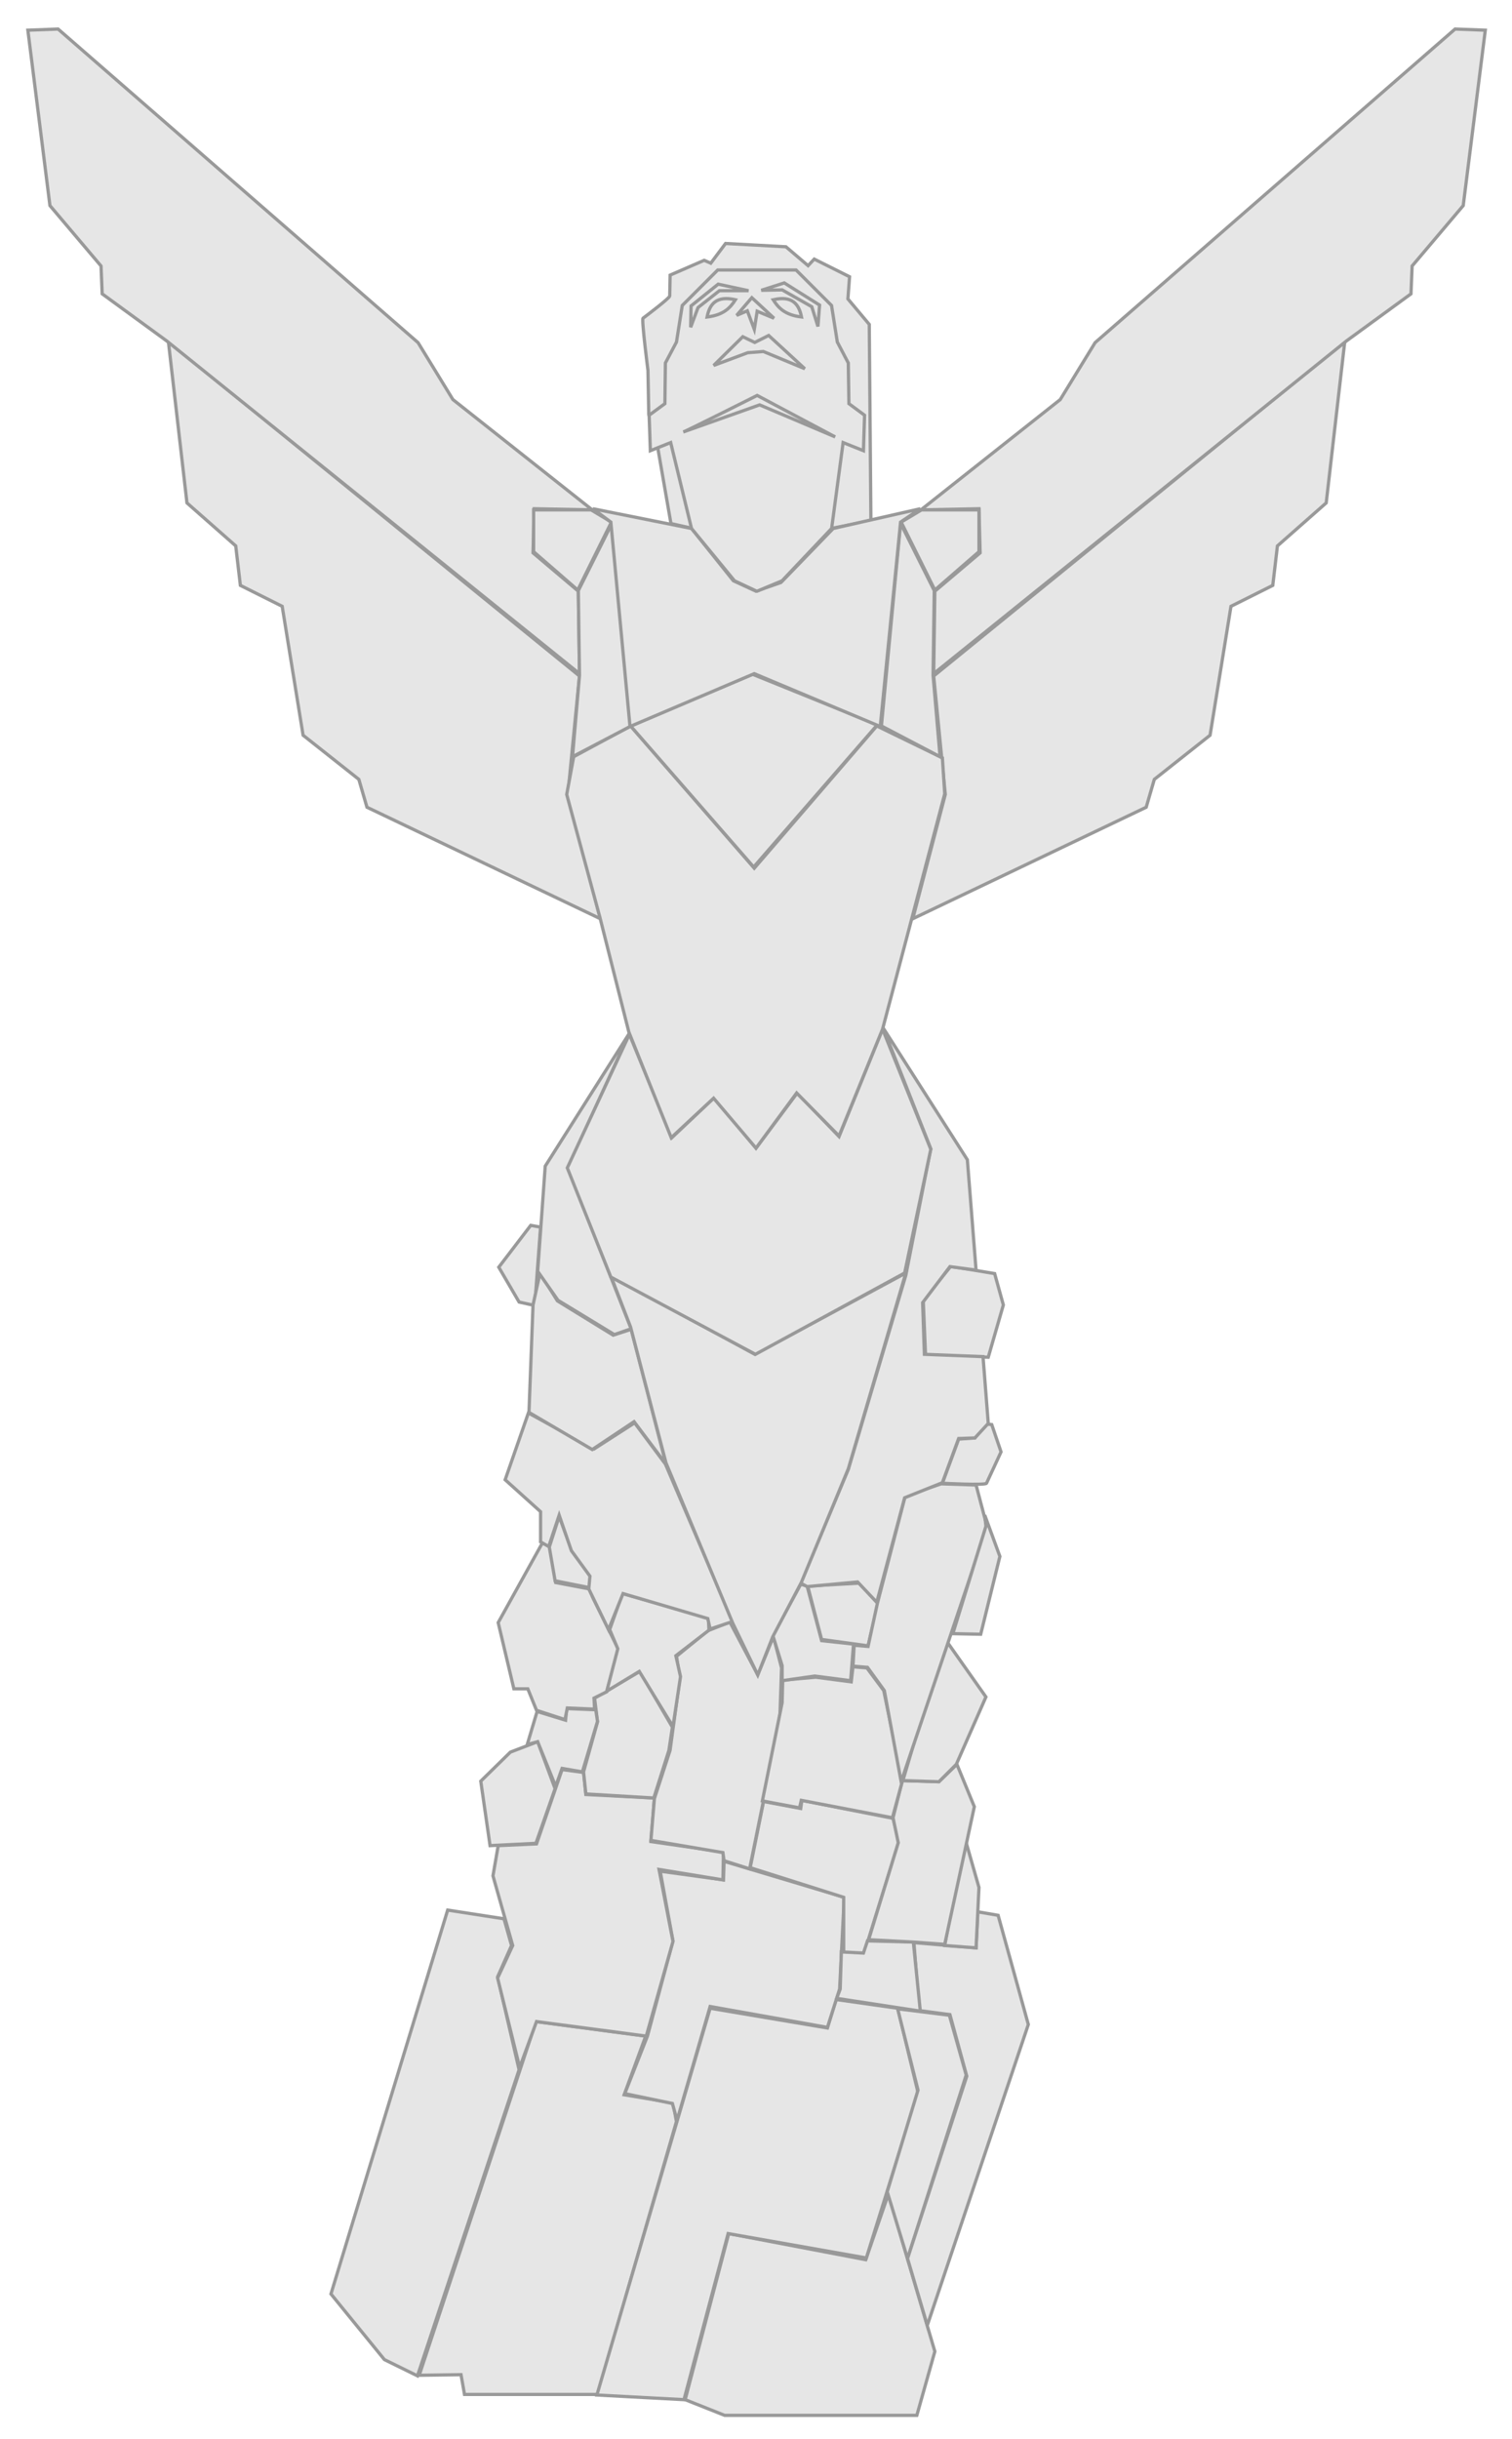 <?xml version="1.0" encoding="UTF-8" standalone="no"?>
<!-- Created with Inkscape (http://www.inkscape.org/) -->

<svg
   xmlns:dc="http://purl.org/dc/elements/1.1/"
   xmlns:cc="http://creativecommons.org/ns#"
   xmlns:rdf="http://www.w3.org/1999/02/22-rdf-syntax-ns#"
   xmlns:svg="http://www.w3.org/2000/svg"
   xmlns="http://www.w3.org/2000/svg"
   xmlns:sodipodi="http://sodipodi.sourceforge.net/DTD/sodipodi-0.dtd"
   xmlns:inkscape="http://www.inkscape.org/namespaces/inkscape"
   width="465"
   height="750"
   id="svg2"
   version="1.1"
   inkscape:version="0.48.0 r9654"
   sodipodi:docname="Nuovo documento 1">
  <defs
     id="defs4" />
  <sodipodi:namedview
     id="base"
     pagecolor="#ffffff"
     bordercolor="#666666"
     borderopacity="1.0"
     inkscape:pageopacity="0.0"
     inkscape:pageshadow="2"
     inkscape:zoom="1.104"
     inkscape:cx="232.5"
     inkscape:cy="375"
     inkscape:document-units="px"
     inkscape:current-layer="layer1"
     showgrid="false"
     inkscape:window-width="1920"
     inkscape:window-height="1017"
     inkscape:window-x="-8"
     inkscape:window-y="-8"
     inkscape:window-maximized="1" />
  <g
     inkscape:label="Livello 1"
     inkscape:groupmode="layer"
     id="layer1"
     transform="translate(0,-302.362)">
    <path
       style="fill:#e6e6e6;stroke:#999999;stroke-width:1px;stroke-linecap:butt;stroke-linejoin:miter;stroke-opacity:1"
       d="m 212.531,464.735 -6.187,-1.389 -4.041,-23.234 -2.778,-10.354 -0.253,-13.511 c 0,0 -2.02,-15.657 -1.515,-16.036 0.505,-0.379 8.207,-6.187 8.207,-6.819 0,-0.631 0.126,-6.44 0.126,-6.44 l 10.48,-4.546 2.02,0.884 4.546,-6.061 18.562,1.01 6.819,5.808 1.894,-2.02 10.859,5.43 -0.505,6.819 6.566,7.829 0.505,60.357 -12.248,2.399 z"
       id="path3105"
       inkscape:connector-curvature="0" />
    <path
       style="fill:#e6e6e6;stroke:#999999;stroke-width:1px;stroke-linecap:butt;stroke-linejoin:miter;stroke-opacity:1"
       d="m 224.107,989.148 -13.393,51.071 12.143,4.822 59.107,0 5.536,-19.643 -14.286,-48.393 -6.964,20.179 z"
       id="path2996"
       inkscape:connector-curvature="0" />
    <path
       style="fill:#e6e6e6;stroke:#999999;stroke-width:1px;stroke-linecap:butt;stroke-linejoin:miter;stroke-opacity:1"
       d="m 198.571,928.434 -6.607,18.036 15,2.5 1.071,5.714 -24.286,83.929 -40.893,0 -1.071,-6.071 -12.857,0.178 35.893,-108.75 z"
       id="path2998"
       inkscape:connector-curvature="0" />
    <path
       style="fill:#e6e6e6;stroke:#999999;stroke-width:1px;stroke-linecap:butt;stroke-linejoin:miter;stroke-opacity:1"
       d="m 155,892.362 2.321,8.214 -4.286,9.643 6.607,28.571 -31.25,94.107 -10.179,-5 -16.429,-20.179 35.893,-118.036 z"
       id="path3000"
       inkscape:connector-curvature="0" />
    <path
       style="fill:#e6e6e6;stroke:#999999;stroke-width:1px;stroke-linecap:butt;stroke-linejoin:miter;stroke-opacity:1"
       d="m 210.357,1040.219 -26.786,-1.429 34.821,-118.929 36.071,6.071 2.679,-8.75 18.929,2.679 6.25,25.893 -15.893,50.893 -42.5,-7.5 z"
       id="path3002"
       inkscape:connector-curvature="0" />
    <path
       style="fill:#e6e6e6;stroke:#999999;stroke-width:1px;stroke-linecap:butt;stroke-linejoin:miter;stroke-opacity:1"
       d="m 279.107,996.826 18.036,-56.429 -5.179,-18.393 -15.893,-1.964 6.25,25 -9.464,31.25 z"
       id="path3004"
       inkscape:connector-curvature="0" />
    <path
       style="fill:#e6e6e6;stroke:#999999;stroke-width:1px;stroke-linecap:butt;stroke-linejoin:miter;stroke-opacity:1"
       d="m 285.179,1017.362 31.071,-92.5 -9.286,-33.571 -6.228,-1.071 -0.558,11.071 -19.107,-1.607 1.607,20.893 9.464,1.25 5.179,18.929 -18.214,56.071 z"
       id="path3006"
       inkscape:connector-curvature="0"
       sodipodi:nodetypes="ccccccccccc" />
    <path
       style="fill:#e6e6e6;stroke:#999999;stroke-width:1px;stroke-linecap:butt;stroke-linejoin:miter;stroke-opacity:1"
       d="m 254.464,925.755 3.75,-11.786 1.429,-28.214 -36.964,-11.071 -0.179,5.714 -19.464,-2.679 3.929,21.429 -7.857,29.286 -6.964,17.679 14.643,3.036 1.429,5.179 10.179,-35 z"
       id="path3008"
       inkscape:connector-curvature="0" />
    <path
       style="fill:#e6e6e6;stroke:#999999;stroke-width:1px;stroke-linecap:butt;stroke-linejoin:miter;stroke-opacity:1"
       d="M 159.821,938.076 165,923.969 l 33.75,4.464 8.214,-29.107 -4.286,-22.143 19.643,3.214 0.179,-8.571 -22.321,-3.214 1.071,-13.393 -21.071,-1.071 -0.714,-6.786 -6.607,-0.893 -7.857,22.857 -11.786,0.536 -1.607,9.286 6.071,21.429 -4.643,10 z"
       id="path3010"
       inkscape:connector-curvature="0" />
    <path
       style="fill:#e6e6e6;stroke:#999999;stroke-width:1px;stroke-linecap:butt;stroke-linejoin:miter;stroke-opacity:1"
       d="m 292.321,691.826 c 0.893,0 13.571,2.143 13.571,2.143 l 2.679,9.643 -4.643,16.071 -19.286,-0.536 -0.714,-16.964 z"
       id="path3012"
       inkscape:connector-curvature="0" />
    <path
       style="fill:#e6e6e6;stroke:#999999;stroke-width:1px;stroke-linecap:butt;stroke-linejoin:miter;stroke-opacity:1"
       d="m 303.214,740.219 -3.393,4.286 -5,0.357 -5,13.571 c 0,0 13.214,0.714 13.571,0 0.357,-0.714 4.464,-9.643 4.464,-9.643 L 305,740.398 z"
       id="path3014"
       inkscape:connector-curvature="0" />
    <path
       style="fill:#e6e6e6;stroke:#999999;stroke-width:1px;stroke-linecap:butt;stroke-linejoin:miter;stroke-opacity:1"
       d="m 300.179,901.291 0.893,-18.571 -4.286,-15 -3.214,16.25 -3.036,16.607 z"
       id="path3016"
       inkscape:connector-curvature="0" />
    <path
       style="fill:#e6e6e6;stroke:#999999;stroke-width:1px;stroke-linecap:butt;stroke-linejoin:miter;stroke-opacity:1"
       d="m 259.464,902.719 6.25,0.357 10.714,-34.464 -1.786,-7.143 -28.036,-5.536 -0.357,2.5 -11.429,-2.143 -4.107,20.357 28.75,9.107 z"
       id="path3018"
       inkscape:connector-curvature="0" />
    <path
       style="fill:#e6e6e6;stroke:#999999;stroke-width:1px;stroke-linecap:butt;stroke-linejoin:miter;stroke-opacity:1"
       d="m 164.821,869.148 -14.107,0.714 -2.857,-19.821 9.107,-8.929 8.393,-3.214 5.357,14.464 z"
       id="path3020"
       inkscape:connector-curvature="0" />
    <path
       style="fill:#e6e6e6;stroke:#999999;stroke-width:1px;stroke-linecap:butt;stroke-linejoin:miter;stroke-opacity:1"
       d="m 230.536,877.005 9.286,-45.714 0.536,-16.071 -2.5,-9.643 -4.821,11.786 -8.571,-16.25 -6.786,2.679 -9.643,7.857 1.071,6.607 -3.036,22.321 -4.821,14.821 -1.071,12.857 22.143,3.75 0.357,2.5 z"
       id="path3022"
       inkscape:connector-curvature="0" />
    <path
       style="fill:#e6e6e6;stroke:#999999;stroke-width:1px;stroke-linecap:butt;stroke-linejoin:miter;stroke-opacity:1"
       d="m 201.071,855.219 -20.893,-1.25 -0.714,-6.786 4.286,-15.357 -0.893,-7.321 13.929,-8.214 10,17.143 -1.071,7.143 z"
       id="path3024"
       inkscape:connector-curvature="0" />
    <path
       style="fill:#e6e6e6;stroke:#999999;stroke-width:1px;stroke-linecap:butt;stroke-linejoin:miter;stroke-opacity:1"
       d="m 179.107,847.184 -6.25,-1.071 -1.964,5.536 -5.536,-13.75 -3.214,0.893 3.036,-10.179 8.75,2.679 0.357,-3.571 8.929,0.357 0.536,3.571 z"
       id="path3026"
       inkscape:connector-curvature="0" />
    <path
       style="fill:#e6e6e6;stroke:#999999;stroke-width:1px;stroke-linecap:butt;stroke-linejoin:miter;stroke-opacity:1"
       d="m 186.607,822.541 3.571,-13.036 -7.857,-15.893 -1.071,-2.679 -10.357,-1.964 -1.786,-11.25 -2.321,-0.893 -13.571,24.464 4.821,20.357 4.286,0 2.679,6.607 8.75,2.857 0.714,-3.571 8.393,0.357 -0.179,-3.393 z"
       id="path3028"
       inkscape:connector-curvature="0" />
    <path
       style="fill:#e6e6e6;stroke:#999999;stroke-width:1px;stroke-linecap:butt;stroke-linejoin:miter;stroke-opacity:1"
       d="m 218.036,803.612 -0.179,-3.75 -26.429,-7.5 -3.929,11.071 2.5,5.893 -3.393,13.036 10,-6.071 10.357,16.964 2.321,-15.357 -1.429,-6.429 z"
       id="path3030"
       inkscape:connector-curvature="0" />
    <path
       style="fill:#e6e6e6;stroke:#999999;stroke-width:1px;stroke-linecap:butt;stroke-linejoin:miter;stroke-opacity:1"
       d="m 168.929,778.076 3.036,-9.464 3.929,10.714 5.893,7.857 -0.357,3.393 -10.714,-2.143 z"
       id="path3032"
       inkscape:connector-curvature="0" />
    <path
       style="fill:#e6e6e6;stroke:#999999;stroke-width:1px;stroke-linecap:butt;stroke-linejoin:miter;stroke-opacity:1"
       d="m 162.5,736.826 -7.143,20.536 10.893,9.821 0,9.286 2.5,1.429 3.214,-9.643 3.75,10.893 5.714,7.857 -0.357,3.929 6.071,12.5 4.464,-11.071 26.071,7.679 0.714,3.214 6.964,-2.321 -20.714,-48.393 -9.464,-12.679 -12.5,8.036 z"
       id="path3034"
       inkscape:connector-curvature="0" />
    <path
       style="fill:#e6e6e6;stroke:#999999;stroke-width:1px;stroke-linecap:butt;stroke-linejoin:miter;stroke-opacity:1"
       d="m 163.214,679.148 -9.821,12.857 6.25,10.714 4.821,1.071 1.786,-24.107 z"
       id="path3036"
       inkscape:connector-curvature="0" />
    <path
       style="fill:#e6e6e6;stroke:#999999;stroke-width:1px;stroke-linecap:butt;stroke-linejoin:miter;stroke-opacity:1"
       d="m 162.679,736.648 1.25,-33.036 2.143,-9.821 5.357,8.571 17.143,10.536 5.536,-1.786 10.714,41.429 L 195,739.505 l -12.857,8.571 z"
       id="path3038"
       inkscape:connector-curvature="0" />
    <path
       style="fill:#e6e6e6;stroke:#999999;stroke-width:1px;stroke-linecap:butt;stroke-linejoin:miter;stroke-opacity:1"
       d="m 257.321,916.826 25.714,3.929 -2.143,-21.25 -14.107,-0.357 -1.25,3.75 -6.786,-0.357 -0.357,11.429 z"
       id="path3040"
       inkscape:connector-curvature="0" />
    <path
       style="fill:#e6e6e6;stroke:#999999;stroke-width:1px;stroke-linecap:butt;stroke-linejoin:miter;stroke-opacity:1"
       d="m 294.286,844.862 5.357,13.036 -9.107,42.321 -9.821,-0.714 -13.571,-0.714 9.107,-29.821 -1.607,-7.679 2.857,-11.429 11.25,0.357 z"
       id="path3042"
       inkscape:connector-curvature="0" />
    <path
       style="fill:#e6e6e6;stroke:#999999;stroke-width:1px;stroke-linecap:butt;stroke-linejoin:miter;stroke-opacity:1"
       d="m 277.5,850.041 -3.036,11.25 -28.036,-5.357 -0.536,2.321 -11.429,-2.143 6.071,-30.179 0.179,-6.964 10.179,-0.893 10.893,1.429 0.536,-4.643 4.286,0.357 5.179,6.964 z"
       id="path3044"
       inkscape:connector-curvature="0" />
    <path
       style="fill:#e6e6e6;stroke:#999999;stroke-width:1px;stroke-linecap:butt;stroke-linejoin:miter;stroke-opacity:1"
       d="m 261.607,819.148 -11.071,-1.429 -10,1.429 0,-4.643 -2.857,-9.286 8.571,-15.714 1.964,0.536 4.464,16.786 9.821,1.071 z"
       id="path3046"
       inkscape:connector-curvature="0" />
    <path
       style="fill:#e6e6e6;stroke:#999999;stroke-width:1px;stroke-linecap:butt;stroke-linejoin:miter;stroke-opacity:1"
       d="m 252.679,806.469 14.286,1.964 L 270,795.398 l -5.714,-6.25 -15.893,0.893 z"
       id="path3048"
       inkscape:connector-curvature="0" />
    <path
       style="fill:#e6e6e6;stroke:#999999;stroke-width:1px;stroke-linecap:butt;stroke-linejoin:miter;stroke-opacity:1"
       d="m 294.107,844.862 9.107,-20.714 -11.964,-16.964 -5.357,14.821 -8.214,27.857 11.071,0.357 z"
       id="path3050"
       inkscape:connector-curvature="0" />
    <path
       style="fill:#e6e6e6;stroke:#999999;stroke-width:1px;stroke-linecap:butt;stroke-linejoin:miter;stroke-opacity:1"
       d="m 277.143,850.219 26.429,-78.393 -3.393,-12.857 -10.714,-0.357 -11.071,3.75 -8.571,33.036 -2.857,13.214 -4.286,-0.357 -0.357,6.429 4.464,0.357 5.179,7.143 z"
       id="path3052"
       inkscape:connector-curvature="0" />
    <path
       style="fill:#e6e6e6;stroke:#999999;stroke-width:1px;stroke-linecap:butt;stroke-linejoin:miter;stroke-opacity:1"
       d="m 293.036,804.684 8.571,0.179 5.893,-23.929 -4.643,-12.679 0.357,3.393 z"
       id="path3054"
       inkscape:connector-curvature="0" />
    <path
       style="fill:#e6e6e6;stroke:#999999;stroke-width:1px;stroke-linecap:butt;stroke-linejoin:miter;stroke-opacity:1"
       d="m 303.929,740.041 -1.607,-20.536 -18.036,-0.714 -0.536,-15.893 8.393,-11.071 8.036,1.071 -2.679,-33.929 -25.893,-40.536 14.643,37.143 -7.679,38.929 -17.679,59.643 -14.643,35 1.964,1.071 15.536,-1.429 5.893,6.25 8.571,-32.143 11.607,-4.643 5,-13.571 5,-0.179 z"
       id="path3056"
       inkscape:connector-curvature="0" />
    <path
       style="fill:#e6e6e6;stroke:#999999;stroke-width:1px;stroke-linecap:butt;stroke-linejoin:miter;stroke-opacity:1"
       d="m 194.107,710.934 -19.464,-49.464 18.929,-41.429 -25.893,40.893 -2.321,32.321 6.25,8.929 17.321,10.536 z"
       id="path3058"
       inkscape:connector-curvature="0" />
    <path
       style="fill:#e6e6e6;stroke:#999999;stroke-width:1px;stroke-linecap:butt;stroke-linejoin:miter;stroke-opacity:1"
       d="m 233.036,817.362 -7.679,-15.893 -20.536,-49.286 -10.893,-41.786 -6.071,-15.714 44.286,24.107 46.429,-25 -17.679,60.179 -14.464,35 -8.75,16.607 z"
       id="path3060"
       inkscape:connector-curvature="0" />
    <path
       style="fill:#e6e6e6;stroke:#999999;stroke-width:1px;stroke-linecap:butt;stroke-linejoin:miter;stroke-opacity:1"
       d="m 174.464,661.469 13.393,33.571 44.464,23.75 45.893,-25 L 286.25,655.755 271.429,618.791 258.036,651.826 245.179,638.434 232.5,655.398 219.643,639.862 206.607,652.184 193.571,620.398 z"
       id="path3062"
       inkscape:connector-curvature="0" />
    <path
       style="fill:#e6e6e6;stroke:#999999;stroke-width:1px;stroke-linecap:butt;stroke-linejoin:miter;stroke-opacity:1"
       d="m 184.643,584.862 -71.786,-34.286 -2.5,-8.571 -17.143,-13.571 -6.429,-39.643 -12.857,-6.429 -1.429,-12.143 -15,-13.214 -5.714,-49.643 126.429,102.857 -3.571,36.429 z"
       id="path3064"
       inkscape:connector-curvature="0" />
    <path
       style="fill:#e6e6e6;stroke:#999999;stroke-width:1px;stroke-linecap:butt;stroke-linejoin:miter;stroke-opacity:1"
       d="m 178.214,509.505 -0.357,-25.357 -13.929,-11.786 0.357,-13.571 17.857,0.357 -42.857,-33.929 -10.714,-17.5 -110.714,-96.429 -9.286,0.357 6.786,53.929 15.714,18.571 0.357,8.571 19.821,14.464 z"
       id="path3066"
       inkscape:connector-curvature="0" />
    <path
       inkscape:connector-curvature="0"
       id="path3068"
       d="m 280.714,584.862 71.786,-34.286 2.5,-8.571 17.143,-13.571 6.429,-39.643 12.857,-6.429 1.429,-12.143 15,-13.214 5.714,-49.643 -126.429,102.857 3.571,36.429 z"
       style="fill:#e6e6e6;stroke:#999999;stroke-width:1px;stroke-linecap:butt;stroke-linejoin:miter;stroke-opacity:1" />
    <path
       inkscape:connector-curvature="0"
       id="path3070"
       d="m 287.143,509.505 0.357,-25.357 13.929,-11.786 -0.357,-13.571 -17.857,0.357 42.857,-33.929 10.714,-17.5 110.714,-96.429 9.286,0.357 -6.786,53.929 -15.714,18.571 -0.357,8.571 -19.821,14.464 z"
       style="fill:#e6e6e6;stroke:#999999;stroke-width:1px;stroke-linecap:butt;stroke-linejoin:miter;stroke-opacity:1" />
    <path
       style="fill:#e6e6e6;stroke:#999999;stroke-width:1px;stroke-linecap:butt;stroke-linejoin:miter;stroke-opacity:1"
       d="m 193.393,619.684 -8.929,-35.357 -10.179,-37.679 2.143,-11.607 17.5,-9.464 38.036,43.75 37.679,-43.75 20.179,9.821 0.714,11.071 -19.107,72.321 L 258.036,651.648 245,638.434 232.5,655.398 219.464,640.041 206.429,652.184 z"
       id="path3072"
       inkscape:connector-curvature="0"
       sodipodi:nodetypes="cccccccccccccccc" />
    <path
       style="fill:#e6e6e6;stroke:#999999;stroke-width:1px;stroke-linecap:butt;stroke-linejoin:miter;stroke-opacity:1"
       d="m 193.929,525.576 37.5,-15.893 38.393,15.536 -38.036,43.75 z"
       id="path3074"
       inkscape:connector-curvature="0" />
    <path
       style="fill:#e6e6e6;stroke:#999999;stroke-width:1px;stroke-linecap:butt;stroke-linejoin:miter;stroke-opacity:1"
       d="m 188.214,463.255 5.893,62.321 -18.036,9.464 2.143,-25 -0.357,-26.071 z"
       id="path3076"
       inkscape:connector-curvature="0" />
    <path
       inkscape:connector-curvature="0"
       id="path3078"
       d="m 276.964,463.255 -5.893,62.321 18.036,9.464 -2.143,-25 0.357,-26.071 z"
       style="fill:#e6e6e6;stroke:#999999;stroke-width:1px;stroke-linecap:butt;stroke-linejoin:miter;stroke-opacity:1" />
    <path
       style="fill:#e6e6e6;stroke:#999999;stroke-width:1px;stroke-linecap:butt;stroke-linejoin:miter;stroke-opacity:1"
       d="m 188.036,462.898 -6.25,-3.75 -17.679,0 0,12.857 13.571,11.786 z"
       id="path3080"
       inkscape:connector-curvature="0" />
    <path
       inkscape:connector-curvature="0"
       id="path3082"
       d="m 277.143,462.898 6.25,-3.75 17.679,0 0,12.857 -13.571,11.786 z"
       style="fill:#e6e6e6;stroke:#999999;stroke-width:1px;stroke-linecap:butt;stroke-linejoin:miter;stroke-opacity:1" />
    <path
       style="fill:#e6e6e6;stroke:#999999;stroke-width:1px;stroke-linecap:butt;stroke-linejoin:miter;stroke-opacity:1"
       d="m 182.321,458.791 30.357,6.071 12.857,16.071 6.964,3.214 7.679,-2.679 16.071,-16.607 26.786,-6.071 -6.071,4.107 -6.25,62.857 -38.75,-16.25 -38.214,16.25 -5.893,-62.857 z"
       id="path3084"
       inkscape:connector-curvature="0" />
    <path
       style="fill:#e6e6e6;stroke:#999999;stroke-width:1px;stroke-linecap:butt;stroke-linejoin:miter;stroke-opacity:1"
       d="m 220.728,385.384 -10.906,10.906 -1.781,11.25 -3.406,6.438 -0.156,12.5 -4.844,3.562 0.375,10.906 6.25,-2.5 6.406,26.406 13.219,16.094 6.781,3.188 c 0.063,0 0.103,0.023 0.188,0 l 7.665,-3.188 15.239,-16.094 3.533,-26.406 6.25,2.5 0.344,-10.906 -4.812,-3.562 -0.188,-12.5 -3.375,-6.438 -1.781,-11.25 -10.906,-10.906 -11.438,0 -1.25,0 z"
       id="path3086"
       inkscape:connector-curvature="0"
       sodipodi:nodetypes="ccccccccccccccccccccccccc" />
    <path
       style="fill:#e6e6e6;stroke:#999999;stroke-width:1px;stroke-linecap:butt;stroke-linejoin:miter;stroke-opacity:1"
       d="m 219.476,414.733 8.965,-8.839 3.662,1.768 4.293,-2.147 11.112,10.228 -12.753,-5.303 -4.798,0.379 z"
       id="path3091"
       inkscape:connector-curvature="0" />
    <path
       style="fill:#e6e6e6;stroke:#999999;stroke-width:1px;stroke-linecap:butt;stroke-linejoin:miter;stroke-opacity:1"
       d="m 226.547,399.328 4.672,-5.43 6.819,6.313 -5.177,-2.147 -0.884,5.556 -2.147,-5.682 z"
       id="path3093"
       inkscape:connector-curvature="0" />
    <path
       style="fill:#e6e6e6;stroke:#999999;stroke-width:1px;stroke-linecap:butt;stroke-linejoin:miter;stroke-opacity:1"
       d="m 212.405,402.99 0.126,-6.566 8.334,-6.692 9.344,2.02 -8.965,0 -6.566,5.177 z"
       id="path3095"
       inkscape:connector-curvature="0" />
    <path
       style="fill:#e6e6e6;stroke:#999999;stroke-width:1px;stroke-linecap:butt;stroke-linejoin:miter;stroke-opacity:1"
       d="m 234.123,391.626 7.071,-2.273 10.859,6.819 -0.505,6.566 -1.894,-6.061 -9.091,-5.177 z"
       id="path3097"
       inkscape:connector-curvature="0" />
    <path
       style="fill:#e6e6e6;stroke:#999999;stroke-width:1px;stroke-linecap:butt;stroke-linejoin:miter;stroke-opacity:1"
       d="m 226.168,394.53 c -1.569,2.459 -3.579,4.69 -8.713,5.303 0.789,-4.024 2.9,-6.638 8.713,-5.303 z"
       id="path3099"
       inkscape:connector-curvature="0"
       sodipodi:nodetypes="ccc" />
    <path
       sodipodi:nodetypes="ccc"
       inkscape:connector-curvature="0"
       id="path3101"
       d="m 237.785,394.53 c 1.569,2.459 3.579,4.69 8.713,5.303 -0.789,-4.024 -2.9,-6.638 -8.713,-5.303 z"
       style="fill:#e6e6e6;stroke:#999999;stroke-width:1px;stroke-linecap:butt;stroke-linejoin:miter;stroke-opacity:1" />
    <path
       style="fill:#e6e6e6;stroke:#999999;stroke-width:1px;stroke-linecap:butt;stroke-linejoin:miter;stroke-opacity:1"
       d="m 210.132,435.188 c 0.884,-0.253 22.728,-11.238 22.728,-11.238 l 23.991,12.753 -23.234,-9.849 z"
       id="path3103"
       inkscape:connector-curvature="0" />
  </g>
</svg>
